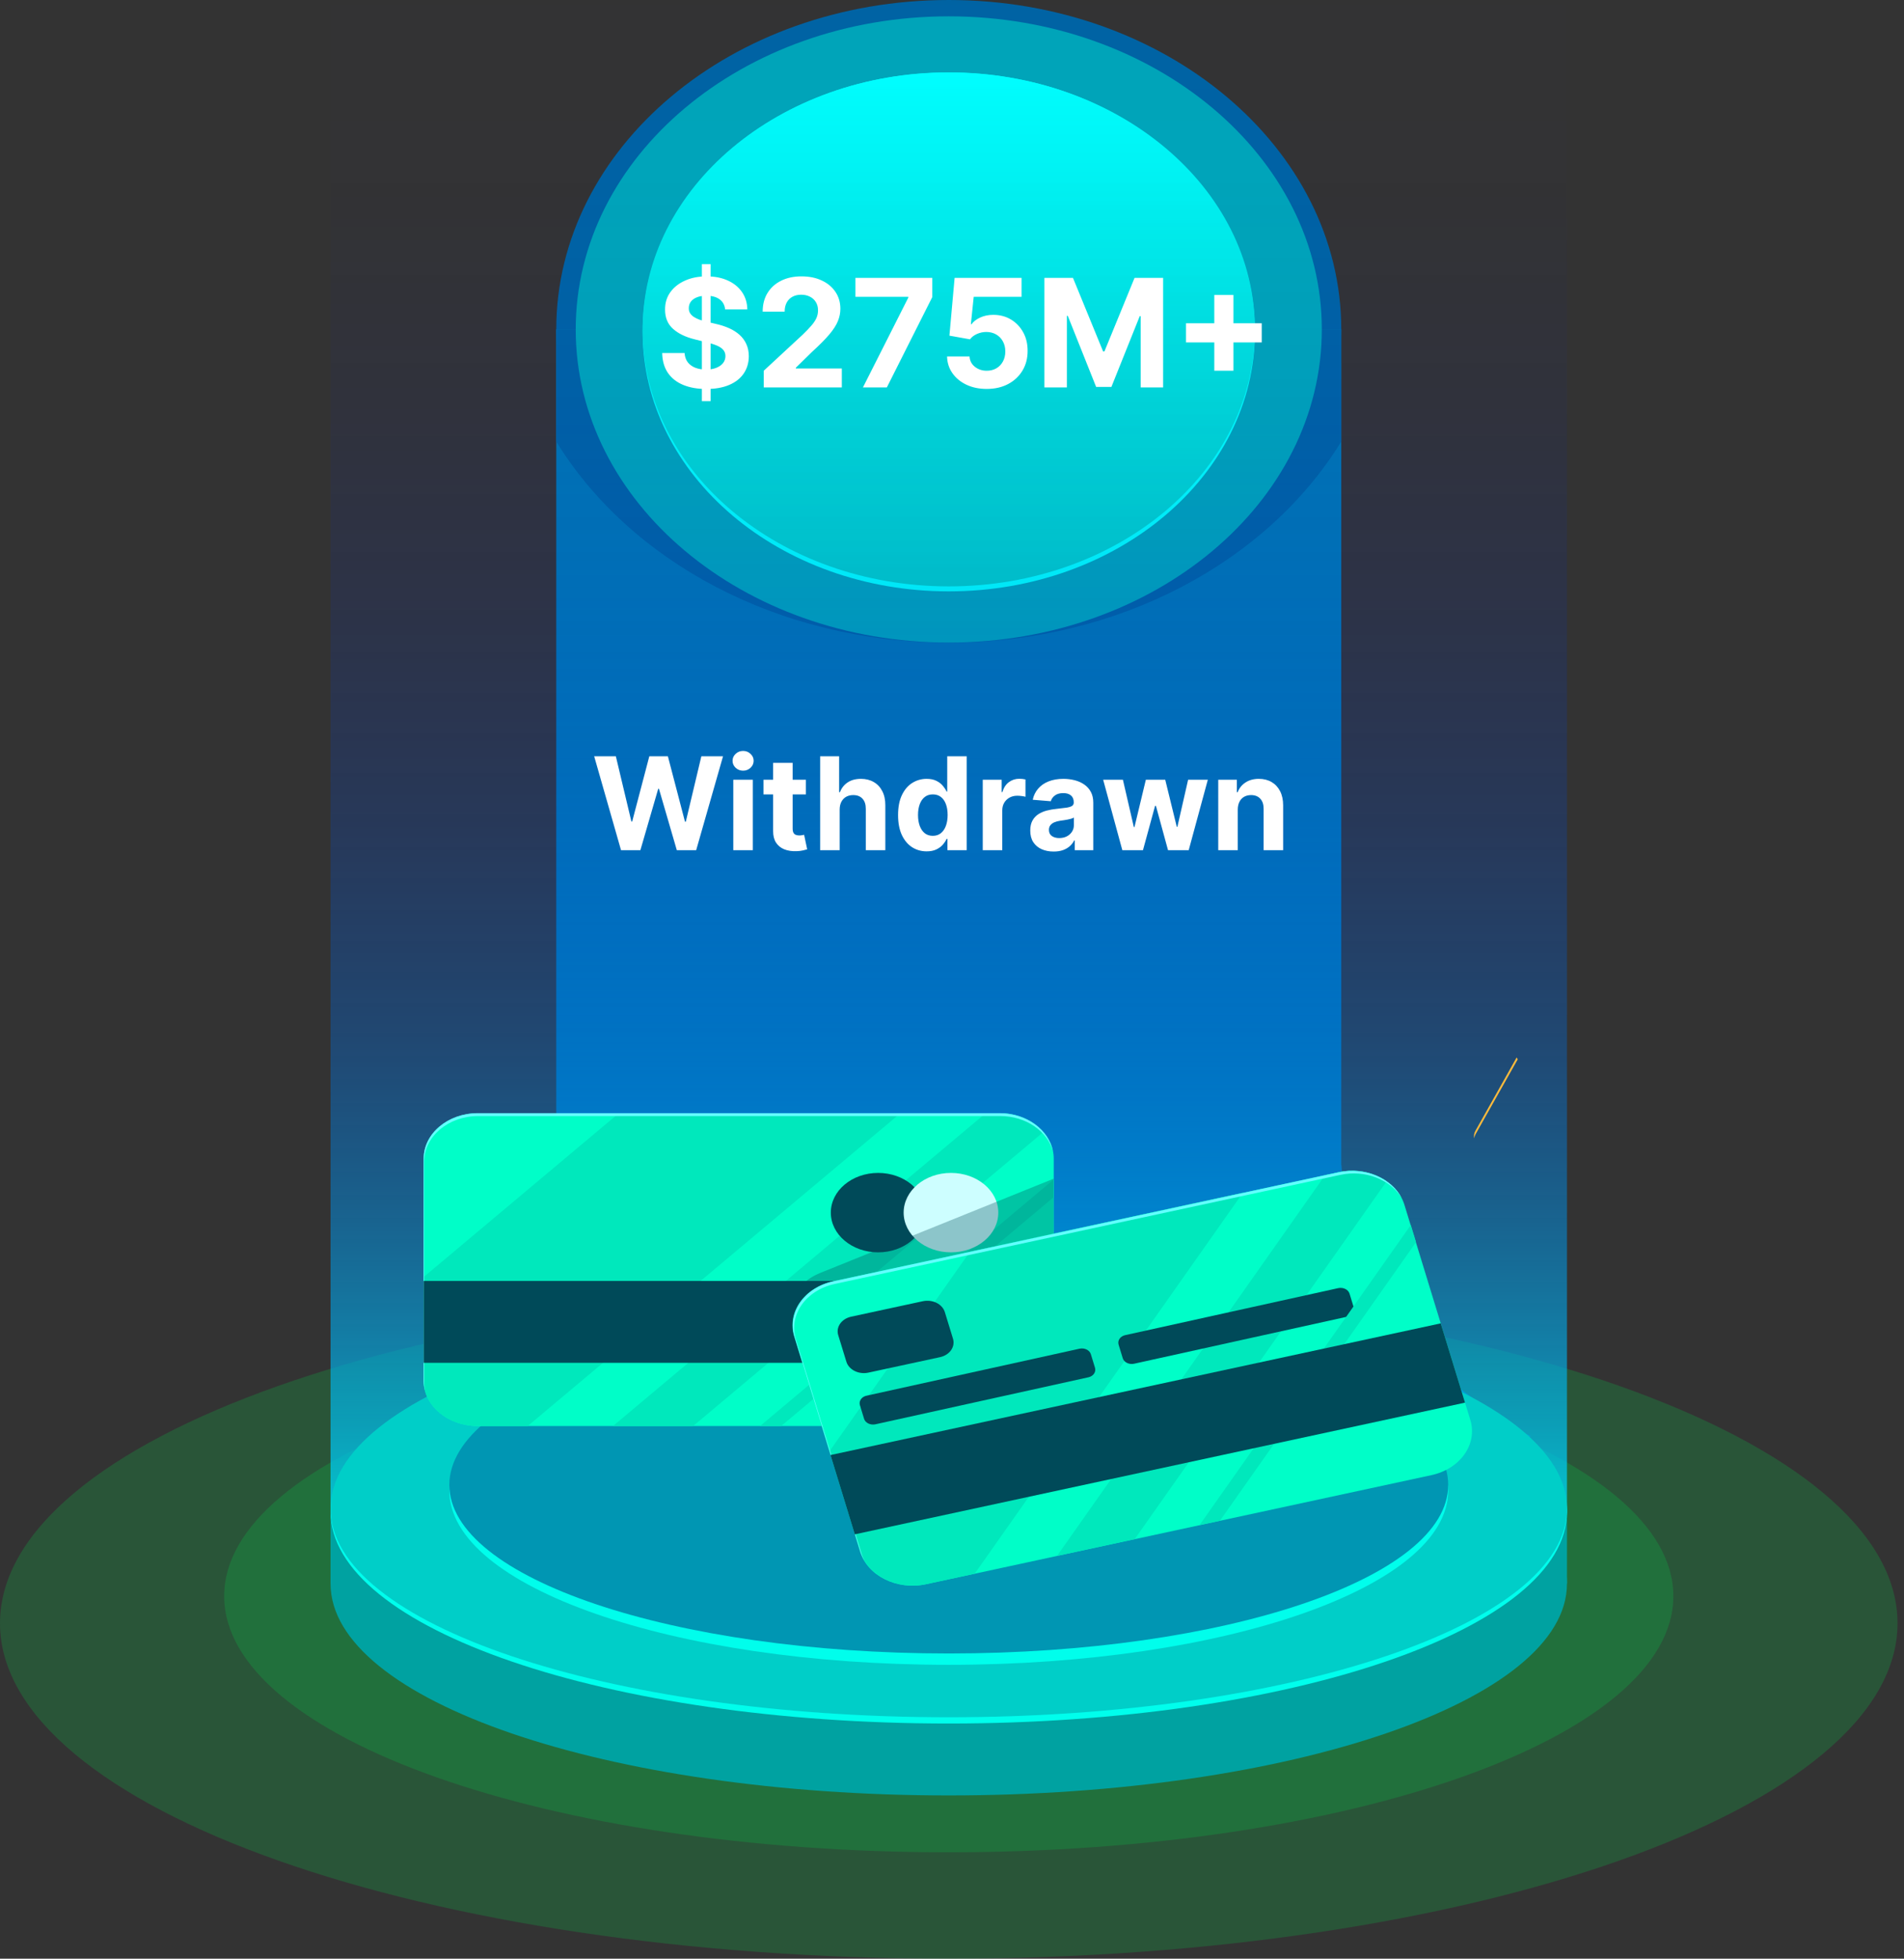 <svg width="177" height="182" viewBox="0 0 177 182" fill="none" xmlns="http://www.w3.org/2000/svg">
<rect x="0" y="0" width="177" height="182" fill="#333333" stroke="none"/>
<path d="M88.199 61.223C108.351 61.223 124.687 47.517 124.687 30.611C124.687 13.705 108.351 0 88.199 0C68.048 0 51.711 13.705 51.711 30.611C51.711 47.517 68.048 61.223 88.199 61.223Z" fill="#0063A4"/>
<path opacity="0.2" d="M88.199 182C136.91 182 176.399 168.044 176.399 150.829C176.399 133.614 136.91 119.658 88.199 119.658C39.488 119.658 0 133.614 0 150.829C0 168.044 39.488 182 88.199 182Z" fill="#00DC4B"/>
<path opacity="0.2" d="M88.199 172.112C125.4 172.112 155.558 161.456 155.558 148.311C155.558 135.167 125.4 124.511 88.199 124.511C50.998 124.511 20.841 135.167 20.841 148.311C20.841 161.456 50.998 172.112 88.199 172.112Z" fill="#00DC4B"/>
<path d="M124.687 108.242V30.611H51.711V108.242C51.416 113.299 48.851 124.091 38.155 130.881C36.603 131.86 36.424 132.807 34.487 133.603L51.724 135.701V135.809H124.7V135.701L142.335 133.463C140.514 132.71 140.077 131.946 138.603 131.031C127.663 124.253 125.008 113.353 124.7 108.253L124.687 108.242Z" fill="#0076B3"/>
<path d="M124.687 30.611H51.711V41.027C58.522 52.12 72.296 59.716 88.199 59.716C104.103 59.716 117.877 52.12 124.687 41.027V30.611Z" fill="#0063A4"/>
<path d="M88.199 59.706C107.352 59.706 122.879 46.68 122.879 30.611C122.879 14.543 107.352 1.517 88.199 1.517C69.046 1.517 53.52 14.543 53.52 30.611C53.52 46.68 69.046 59.706 88.199 59.706Z" fill="#00A5B9"/>
<path d="M88.199 54.95C103.917 54.95 116.659 44.154 116.659 30.837C116.659 17.52 103.917 6.725 88.199 6.725C72.482 6.725 59.74 17.52 59.74 30.837C59.74 44.154 72.482 54.95 88.199 54.95Z" fill="#00FFFC"/>
<path d="M88.199 54.487C103.917 54.487 116.659 43.797 116.659 30.611C116.659 17.425 103.917 6.736 88.199 6.736C72.482 6.736 59.74 17.425 59.74 30.611C59.74 43.797 72.482 54.487 88.199 54.487Z" fill="url(#paint0_linear_110_54)"/>
<path d="M88.199 166.829C119.939 166.829 145.669 158.018 145.669 147.149C145.669 136.281 119.939 127.47 88.199 127.47C56.459 127.47 30.729 136.281 30.729 147.149C30.729 158.018 56.459 166.829 88.199 166.829Z" fill="#00A2A1"/>
<path d="M48.043 140.177H30.729V147.149H48.043V140.177Z" fill="#00A2A1"/>
<path d="M145.669 140.177H128.355V147.149H145.669V140.177Z" fill="#00A2A1"/>
<path d="M88.199 160.147C119.939 160.147 145.669 151.336 145.669 140.468C145.669 129.599 119.939 120.788 88.199 120.788C56.459 120.788 30.729 129.599 30.729 140.468C30.729 151.336 56.459 160.147 88.199 160.147Z" fill="#00FEEC"/>
<path d="M30.729 0V140.177C30.729 150.883 56.457 159.566 88.199 159.566C119.942 159.566 145.669 150.883 145.669 140.177V0H30.729Z" fill="url(#paint1_linear_110_54)"/>
<path d="M88.199 159.566C119.939 159.566 145.669 150.886 145.669 140.177C145.669 129.469 119.939 120.788 88.199 120.788C56.459 120.788 30.729 129.469 30.729 140.177C30.729 150.886 56.459 159.566 88.199 159.566Z" fill="#00CEC8"/>
<path d="M88.199 154.692C113.84 154.692 134.627 147.447 134.627 138.509C134.627 129.572 113.84 122.327 88.199 122.327C62.558 122.327 41.772 129.572 41.772 138.509C41.772 147.447 62.558 154.692 88.199 154.692Z" fill="#00FEEC"/>
<path d="M88.199 153.638C113.84 153.638 134.627 146.628 134.627 137.982C134.627 129.336 113.84 122.327 88.199 122.327C62.558 122.327 41.772 129.336 41.772 137.982C41.772 146.628 62.558 153.638 88.199 153.638Z" fill="#0096B3"/>
<path d="M137.166 105.402L141.091 98.43C141.052 98.376 141.027 98.311 140.988 98.258L137.166 105.058C137.025 105.294 136.999 105.542 137.038 105.768C137.064 105.649 137.102 105.52 137.166 105.402Z" fill="#FFBB3C"/>
<path d="M92.932 103.444H44.414C41.637 103.444 39.386 105.332 39.386 107.661V128.288C39.386 130.617 41.637 132.506 44.414 132.506H92.932C95.708 132.506 97.959 130.617 97.959 128.288V107.661C97.959 105.332 95.708 103.444 92.932 103.444Z" fill="#00FEC8"/>
<path d="M96.985 105.187C96.074 104.132 94.599 103.444 92.932 103.444H91.624L56.983 132.506H64.434L96.985 105.197V105.187Z" fill="#00E8BC"/>
<path d="M83.698 103.444H57.521L39.373 118.669V128.288C39.373 130.612 41.618 132.506 44.401 132.506H49.057L83.698 103.444Z" fill="#00E8BC"/>
<path d="M97.947 111.245V109.598L70.654 132.506H72.617L97.947 111.245Z" fill="#00E8BC"/>
<path d="M39.438 128.546V107.92C39.438 105.596 41.682 103.702 44.465 103.702H92.983C95.381 103.702 97.382 105.112 97.882 106.995C97.51 104.983 95.445 103.433 92.932 103.433H44.414C41.644 103.433 39.386 105.316 39.386 107.651V128.277C39.386 128.589 39.438 128.901 39.514 129.192C39.476 128.977 39.438 128.761 39.438 128.535V128.546Z" fill="#63FEFF"/>
<path d="M97.959 119.024H39.386V126.631H97.959V119.024Z" fill="#004A59"/>
<path d="M81.633 116.366C84.062 116.366 86.032 114.714 86.032 112.675C86.032 110.637 84.062 108.985 81.633 108.985C79.203 108.985 77.234 110.637 77.234 112.675C77.234 114.714 79.203 116.366 81.633 116.366Z" fill="#004A59"/>
<path d="M88.404 116.366C90.834 116.366 92.804 114.714 92.804 112.675C92.804 110.637 90.834 108.985 88.404 108.985C85.975 108.985 84.005 110.637 84.005 112.675C84.005 114.714 85.975 116.366 88.404 116.366Z" fill="#CDFEFF"/>
<g style="mix-blend-mode:multiply" opacity="0.32">
<path d="M97.947 128.288V109.523L76.246 118.281C73.745 119.293 72.694 121.81 73.899 123.909L78.824 132.506H92.932C95.702 132.506 97.959 130.623 97.959 128.288H97.947Z" fill="#004A59"/>
</g>
<path d="M124.44 108.922L77.45 119.059C74.761 119.639 73.141 121.938 73.833 124.194L79.956 144.17C80.647 146.426 83.388 147.785 86.077 147.205L133.066 137.068C135.755 136.488 137.375 134.189 136.683 131.933L130.561 111.957C129.869 109.701 127.129 108.342 124.44 108.922Z" fill="#00FEC8"/>
<path d="M128.907 109.759C127.714 108.931 126.072 108.565 124.456 108.92L123.187 109.189L98.267 144.567L105.488 143.007L128.907 109.759Z" fill="#00E8BC"/>
<path d="M115.517 110.835L90.174 116.301L77.118 134.84L79.978 144.158C80.671 146.417 83.415 147.773 86.096 147.192L90.611 146.224L115.53 110.846L115.517 110.835Z" fill="#00E8BC"/>
<path d="M85.79 120.906L79.132 122.343C78.233 122.536 77.692 123.305 77.923 124.059L78.68 126.528C78.911 127.282 79.827 127.736 80.726 127.543L87.383 126.106C88.282 125.913 88.823 125.144 88.592 124.39L87.835 121.921C87.604 121.167 86.688 120.713 85.79 120.906Z" fill="#004A59"/>
<path d="M101.178 127.976L81.376 132.344C80.915 132.441 80.44 132.215 80.325 131.828L79.94 130.569C79.824 130.181 80.094 129.783 80.555 129.686L100.358 125.318C100.819 125.221 101.294 125.447 101.409 125.834L101.794 127.093C101.909 127.481 101.64 127.879 101.178 127.976Z" fill="#004A59"/>
<path d="M125.226 122.348L105.424 126.716C104.962 126.813 104.487 126.587 104.372 126.2L103.987 124.941C103.872 124.554 104.141 124.156 104.603 124.059L124.405 119.69C124.867 119.593 125.341 119.819 125.457 120.207L125.841 121.466C125.957 121.853 125.688 122.251 125.226 122.348Z" fill="#004A59"/>
<path d="M131.638 115.419L131.151 113.827L111.516 141.705L113.414 141.296L131.638 115.419Z" fill="#00E8BC"/>
<path d="M80.107 144.406L73.989 124.436C73.296 122.176 74.912 119.884 77.606 119.303L124.597 109.168C126.919 108.662 129.279 109.62 130.317 111.341C129.356 109.469 126.893 108.404 124.469 108.92L77.477 119.056C74.784 119.637 73.168 121.94 73.861 124.188L79.978 144.158C80.068 144.46 80.209 144.75 80.376 145.019C80.273 144.825 80.171 144.621 80.107 144.406Z" fill="#63FEFF"/>
<path d="M133.933 122.964L77.205 135.201L79.463 142.568L136.191 130.331L133.933 122.964Z" fill="#004A59"/>
<path d="M57.733 79L55.236 70.273H57.251L58.696 76.337H58.768L60.362 70.273H62.088L63.677 76.349H63.754L65.199 70.273H67.214L64.717 79H62.919L61.257 73.294H61.189L59.531 79H57.733ZM68.168 79V72.454H69.983V79H68.168ZM69.08 71.611C68.81 71.611 68.578 71.521 68.385 71.342C68.195 71.16 68.1 70.943 68.1 70.69C68.1 70.44 68.195 70.226 68.385 70.047C68.578 69.865 68.81 69.774 69.08 69.774C69.35 69.774 69.58 69.865 69.77 70.047C69.963 70.226 70.06 70.44 70.06 70.69C70.06 70.943 69.963 71.16 69.77 71.342C69.58 71.521 69.35 71.611 69.08 71.611ZM74.919 72.454V73.818H70.977V72.454H74.919ZM71.872 70.886H73.687V76.989C73.687 77.156 73.713 77.287 73.764 77.381C73.815 77.472 73.886 77.535 73.977 77.572C74.071 77.609 74.179 77.628 74.301 77.628C74.386 77.628 74.471 77.621 74.557 77.606C74.642 77.59 74.707 77.577 74.753 77.568L75.038 78.919C74.947 78.947 74.819 78.98 74.655 79.017C74.49 79.057 74.29 79.081 74.054 79.09C73.616 79.106 73.233 79.048 72.903 78.915C72.576 78.781 72.322 78.574 72.14 78.293C71.959 78.011 71.869 77.656 71.872 77.227V70.886ZM78.057 75.216V79H76.242V70.273H78.006V73.609H78.083C78.231 73.223 78.469 72.921 78.799 72.702C79.128 72.48 79.542 72.369 80.039 72.369C80.493 72.369 80.89 72.469 81.228 72.668C81.569 72.864 81.833 73.146 82.02 73.516C82.211 73.882 82.305 74.321 82.302 74.832V79H80.486V75.156C80.489 74.753 80.387 74.439 80.18 74.215C79.975 73.99 79.688 73.878 79.319 73.878C79.072 73.878 78.853 73.93 78.662 74.035C78.475 74.141 78.327 74.294 78.219 74.496C78.114 74.695 78.06 74.935 78.057 75.216ZM86.142 79.106C85.645 79.106 85.195 78.979 84.791 78.723C84.391 78.465 84.073 78.085 83.837 77.585C83.604 77.082 83.487 76.466 83.487 75.736C83.487 74.986 83.608 74.362 83.85 73.865C84.091 73.365 84.412 72.992 84.813 72.744C85.216 72.494 85.658 72.369 86.138 72.369C86.504 72.369 86.81 72.432 87.054 72.557C87.301 72.679 87.5 72.832 87.651 73.017C87.804 73.199 87.921 73.378 88 73.554H88.056V70.273H89.867V79H88.077V77.952H88C87.915 78.133 87.794 78.314 87.638 78.493C87.485 78.669 87.284 78.815 87.037 78.932C86.793 79.048 86.495 79.106 86.142 79.106ZM86.718 77.662C87.01 77.662 87.257 77.582 87.459 77.423C87.663 77.261 87.82 77.035 87.928 76.746C88.038 76.456 88.094 76.117 88.094 75.727C88.094 75.338 88.04 75 87.932 74.713C87.824 74.426 87.668 74.204 87.463 74.048C87.259 73.892 87.01 73.814 86.718 73.814C86.419 73.814 86.168 73.895 85.963 74.057C85.759 74.219 85.604 74.443 85.499 74.73C85.394 75.017 85.341 75.349 85.341 75.727C85.341 76.108 85.394 76.445 85.499 76.737C85.607 77.027 85.761 77.254 85.963 77.419C86.168 77.581 86.419 77.662 86.718 77.662ZM91.359 79V72.454H93.119V73.597H93.187C93.307 73.19 93.507 72.883 93.788 72.676C94.069 72.466 94.393 72.361 94.76 72.361C94.851 72.361 94.949 72.367 95.054 72.378C95.159 72.389 95.251 72.405 95.331 72.425V74.035C95.246 74.01 95.128 73.987 94.977 73.967C94.826 73.947 94.689 73.938 94.564 73.938C94.297 73.938 94.058 73.996 93.848 74.112C93.64 74.226 93.476 74.385 93.353 74.59C93.234 74.794 93.174 75.03 93.174 75.297V79H91.359ZM97.948 79.124C97.531 79.124 97.159 79.051 96.832 78.906C96.505 78.758 96.247 78.541 96.056 78.254C95.869 77.965 95.775 77.604 95.775 77.172C95.775 76.808 95.842 76.503 95.975 76.256C96.109 76.008 96.291 75.81 96.521 75.659C96.751 75.508 97.012 75.395 97.305 75.318C97.6 75.242 97.91 75.188 98.234 75.156C98.615 75.117 98.921 75.079 99.154 75.046C99.387 75.008 99.556 74.954 99.661 74.883C99.766 74.812 99.819 74.707 99.819 74.568V74.543C99.819 74.273 99.734 74.064 99.563 73.916C99.396 73.769 99.157 73.695 98.847 73.695C98.521 73.695 98.261 73.767 98.068 73.912C97.874 74.054 97.747 74.233 97.684 74.449L96.005 74.312C96.09 73.915 96.258 73.571 96.508 73.281C96.758 72.989 97.08 72.764 97.475 72.608C97.873 72.449 98.333 72.369 98.856 72.369C99.22 72.369 99.568 72.412 99.9 72.497C100.235 72.582 100.532 72.715 100.791 72.894C101.052 73.072 101.258 73.303 101.409 73.584C101.559 73.862 101.634 74.196 101.634 74.585V79H99.913V78.092H99.862C99.757 78.297 99.616 78.477 99.44 78.633C99.264 78.787 99.052 78.908 98.805 78.996C98.558 79.081 98.272 79.124 97.948 79.124ZM98.468 77.871C98.735 77.871 98.971 77.818 99.176 77.713C99.38 77.605 99.541 77.46 99.657 77.278C99.774 77.097 99.832 76.891 99.832 76.66V75.966C99.775 76.003 99.697 76.037 99.597 76.068C99.501 76.097 99.391 76.124 99.269 76.149C99.147 76.172 99.025 76.193 98.903 76.213C98.781 76.23 98.67 76.246 98.57 76.26C98.357 76.291 98.171 76.341 98.012 76.409C97.853 76.477 97.73 76.57 97.641 76.686C97.553 76.8 97.509 76.942 97.509 77.112C97.509 77.359 97.599 77.548 97.778 77.679C97.96 77.807 98.19 77.871 98.468 77.871ZM104.334 79L102.553 72.454H104.389L105.404 76.852H105.463L106.52 72.454H108.323L109.396 76.827H109.452L110.449 72.454H112.281L110.504 79H108.583L107.458 74.883H107.377L106.252 79H104.334ZM115.065 75.216V79H113.25V72.454H114.98V73.609H115.057C115.202 73.229 115.444 72.928 115.785 72.706C116.126 72.481 116.54 72.369 117.025 72.369C117.48 72.369 117.876 72.469 118.214 72.668C118.552 72.867 118.815 73.151 119.003 73.52C119.19 73.886 119.284 74.324 119.284 74.832V79H117.469V75.156C117.471 74.756 117.369 74.443 117.162 74.219C116.954 73.992 116.669 73.878 116.305 73.878C116.061 73.878 115.845 73.93 115.657 74.035C115.473 74.141 115.328 74.294 115.223 74.496C115.121 74.695 115.068 74.935 115.065 75.216Z" fill="white"/>
<path d="M65.246 37.273V24.546H66.061V37.273H65.246ZM67.408 28.746C67.369 28.345 67.198 28.034 66.896 27.812C66.595 27.59 66.185 27.479 65.668 27.479C65.317 27.479 65.02 27.528 64.778 27.628C64.537 27.724 64.351 27.858 64.222 28.03C64.096 28.203 64.033 28.398 64.033 28.617C64.026 28.799 64.064 28.959 64.147 29.095C64.233 29.23 64.351 29.348 64.5 29.447C64.649 29.544 64.822 29.628 65.017 29.701C65.213 29.771 65.421 29.83 65.644 29.88L66.558 30.099C67.002 30.198 67.41 30.331 67.781 30.496C68.153 30.662 68.474 30.866 68.746 31.108C69.017 31.35 69.228 31.635 69.377 31.963C69.53 32.291 69.608 32.667 69.611 33.092C69.608 33.715 69.448 34.255 69.133 34.712C68.822 35.166 68.371 35.519 67.781 35.771C67.195 36.02 66.487 36.144 65.658 36.144C64.836 36.144 64.121 36.018 63.511 35.766C62.904 35.514 62.43 35.142 62.089 34.648C61.751 34.151 61.573 33.536 61.557 32.803H63.64C63.663 33.145 63.761 33.43 63.933 33.658C64.109 33.884 64.343 34.054 64.634 34.17C64.929 34.283 65.262 34.34 65.633 34.34C65.998 34.34 66.315 34.286 66.583 34.18C66.855 34.074 67.065 33.927 67.215 33.738C67.364 33.549 67.438 33.332 67.438 33.087C67.438 32.858 67.37 32.666 67.234 32.51C67.102 32.354 66.906 32.222 66.648 32.112C66.392 32.003 66.079 31.903 65.708 31.814L64.599 31.535C63.741 31.327 63.063 31 62.566 30.556C62.069 30.112 61.822 29.514 61.825 28.761C61.822 28.145 61.986 27.606 62.318 27.146C62.652 26.685 63.111 26.325 63.695 26.067C64.278 25.808 64.941 25.679 65.683 25.679C66.439 25.679 67.099 25.808 67.662 26.067C68.229 26.325 68.669 26.685 68.984 27.146C69.299 27.606 69.462 28.14 69.472 28.746H67.408ZM70.999 36V34.449L74.623 31.093C74.932 30.795 75.19 30.526 75.399 30.288C75.611 30.049 75.772 29.815 75.881 29.587C75.991 29.355 76.045 29.104 76.045 28.836C76.045 28.538 75.977 28.281 75.841 28.065C75.706 27.847 75.52 27.679 75.285 27.563C75.049 27.444 74.782 27.384 74.484 27.384C74.173 27.384 73.901 27.447 73.669 27.573C73.437 27.699 73.258 27.88 73.132 28.115C73.006 28.35 72.943 28.63 72.943 28.955H70.9C70.9 28.289 71.05 27.711 71.352 27.22C71.654 26.73 72.076 26.35 72.62 26.082C73.163 25.813 73.79 25.679 74.499 25.679C75.228 25.679 75.863 25.808 76.403 26.067C76.947 26.322 77.369 26.677 77.671 27.131C77.973 27.585 78.123 28.105 78.123 28.692C78.123 29.076 78.047 29.456 77.895 29.83C77.746 30.205 77.479 30.621 77.094 31.078C76.71 31.532 76.168 32.077 75.469 32.714L73.982 34.17V34.24H78.258V36H70.999ZM80.22 36L84.441 27.648V27.578H79.524V25.818H86.668V27.603L82.442 36H80.22ZM91.726 36.139C91.023 36.139 90.397 36.01 89.846 35.751C89.299 35.493 88.865 35.137 88.544 34.682C88.222 34.228 88.055 33.708 88.042 33.121H90.13C90.153 33.516 90.319 33.836 90.627 34.081C90.935 34.326 91.301 34.449 91.726 34.449C92.064 34.449 92.362 34.374 92.621 34.225C92.882 34.073 93.086 33.862 93.232 33.594C93.381 33.322 93.456 33.01 93.456 32.659C93.456 32.301 93.38 31.986 93.227 31.715C93.078 31.443 92.871 31.231 92.606 31.078C92.341 30.926 92.037 30.848 91.696 30.845C91.397 30.845 91.108 30.906 90.826 31.028C90.547 31.151 90.33 31.318 90.174 31.53L88.26 31.188L88.743 25.818H94.967V27.578H90.518L90.254 30.129H90.314C90.493 29.877 90.763 29.668 91.124 29.502C91.485 29.336 91.89 29.254 92.337 29.254C92.95 29.254 93.497 29.398 93.978 29.686C94.458 29.974 94.838 30.37 95.116 30.874C95.395 31.375 95.532 31.951 95.529 32.604C95.532 33.291 95.373 33.9 95.052 34.434C94.734 34.964 94.288 35.382 93.714 35.687C93.144 35.988 92.481 36.139 91.726 36.139ZM97.09 25.818H99.745L102.549 32.659H102.668L105.472 25.818H108.127V36H106.039V29.373H105.954L103.319 35.95H101.898L99.263 29.348H99.178V36H97.09V25.818ZM112.884 34.449V27.409H114.663V34.449H112.884ZM110.254 31.819V30.039H117.293V31.819H110.254Z" fill="white"/>
<defs>
<linearGradient id="paint0_linear_110_54" x1="88.199" y1="54.487" x2="88.199" y2="6.736" gradientUnits="userSpaceOnUse">
<stop stop-color="#00CEC8"/>
<stop offset="0.37" stop-color="#00DDD8"/>
<stop offset="1" stop-color="#00FFFF"/>
</linearGradient>
<linearGradient id="paint1_linear_110_54" x1="88.199" y1="154.703" x2="88.199" y2="-4.863" gradientUnits="userSpaceOnUse">
<stop stop-color="#00FFF7"/>
<stop offset="0.03" stop-color="#00EEF4" stop-opacity="0.93"/>
<stop offset="0.14" stop-color="#00BCEB" stop-opacity="0.71"/>
<stop offset="0.26" stop-color="#008FE4" stop-opacity="0.52"/>
<stop offset="0.37" stop-color="#006ADE" stop-opacity="0.36"/>
<stop offset="0.49" stop-color="#004BD8" stop-opacity="0.23"/>
<stop offset="0.61" stop-color="#0034D5" stop-opacity="0.13"/>
<stop offset="0.73" stop-color="#0023D2" stop-opacity="0.06"/>
<stop offset="0.86" stop-color="#0019D0" stop-opacity="0.01"/>
<stop offset="1" stop-color="#0016D0" stop-opacity="0"/>
</linearGradient>
</defs>
</svg>
